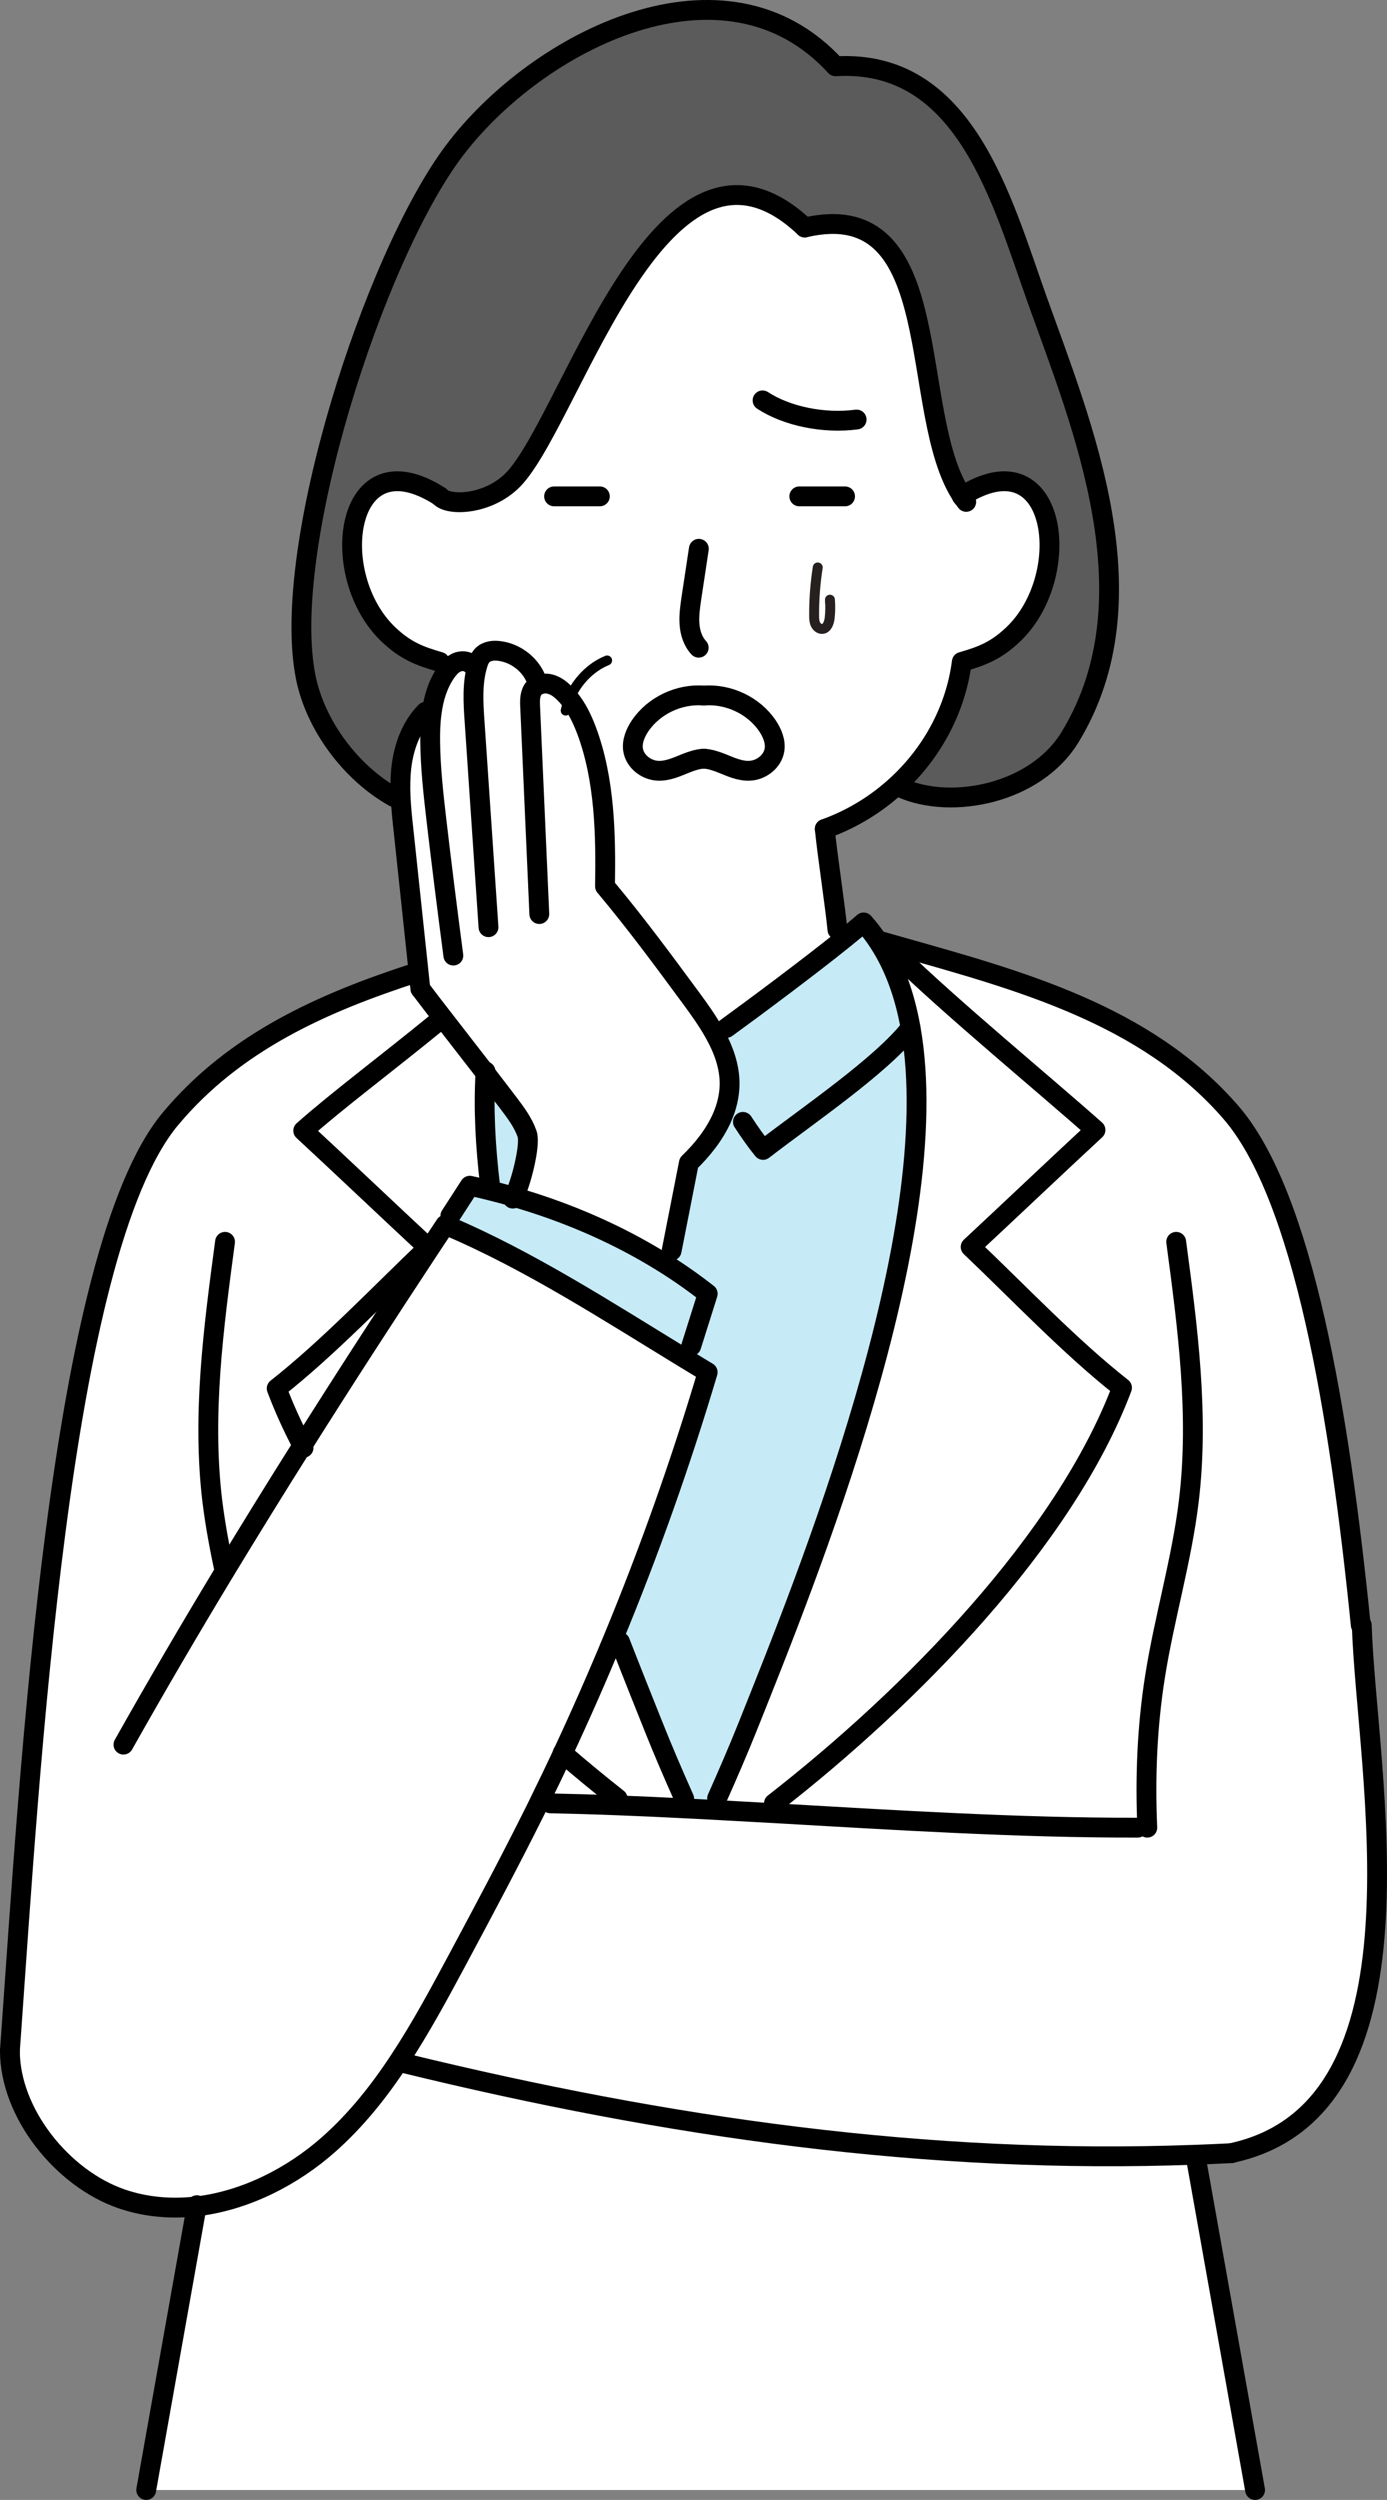 <?xml version="1.0" encoding="UTF-8"?>
<svg xmlns="http://www.w3.org/2000/svg" id="_レイヤー_2" data-name="レイヤー 2" viewBox="0 0 279.76 504">
  <rect x="0" y="0" width="279.76" height="504" fill="#808080" stroke="none"/>
  <defs>
    <style>
      .cls-1 {
        stroke-width: 4px;
      }

      .cls-1, .cls-2 {
        stroke: #000;
      }

      .cls-1, .cls-2, .cls-3 {
        fill: none;
        stroke-linecap: round;
        stroke-linejoin: round;
      }

      .cls-4 {
        fill: #5b5b5b;
      }

      .cls-5 {
        fill: #c6ebf7;
      }

      .cls-2, .cls-3 {
        stroke-width: 2px;
      }

      .cls-6 {
        fill: #fff;
      }

      .cls-3 {
        stroke: #26201f;
      }
    </style>
  </defs>
  <g id="_レイヤー_2-2" data-name="レイヤー 2">
    <g>
      <g>
        <g>
          <path class="cls-6" d="M155.98,365.54l.12-1.97c27.66-21.52,58.7-53.19,70.21-83.79-10.4-8.17-20.88-19.22-30.53-28.39,7.85-7.31,17.86-16.81,25.18-23.58-10.21-9.08-29.29-24.8-40.03-35.3l.47-1.69c23.97,6.78,49.71,13.63,66.88,33.45,14.66,16.93,21.88,60.68,26.19,103.38h.21c.91,29.49,15.14,97.47-26.23,106.4v.03c-2.44.13-4.87.23-7.29.32-54.11,2.01-106.53-5.5-159.62-18.46l-.94-.63c4.25-6.43,7.94-13.29,11.58-20.07,5.4-10.08,10.78-20.17,15.88-30.42.37-.73.72-1.47,1.07-2.2l1.92.94c4.45.09,8.95.22,13.51.4,4.4.16,8.86.37,13.37.6,2.2.1,4.4.22,6.62.34,3.8.21,7.61.41,11.46.63Z"></path>
          <path class="cls-6" d="M253.14,502H29.48c3.39-19.07,6.79-38.13,10.18-57.19,9.71-1.14,19.25-5.94,26.67-12.53,5.56-4.93,10.17-10.74,14.25-16.96l.94.63c53.08,12.96,105.51,20.47,159.62,18.46v.32c4.05,22.67,7.97,44.6,12,67.27Z"></path>
          <path class="cls-4" d="M209.26,60.59c8.94,24.99,23.65,60.01,6.57,88.02-6.93,11.36-23.83,14.76-34.05,10.23l-.67-.7c6.98-6.5,11.68-15.22,12.9-24.69,4.24-1.22,6.94-2.32,10.29-5.47,12.68-11.94,8.92-40.16-10.23-27.95-11.17-16.64-2.49-60.99-31.74-54.15-28.38-26.84-46.41,36.75-58.32,50.3-5,5.69-13.6,6-15.3,3.9-19.19-12.31-22.98,15.95-10.29,27.91,3.35,3.15,6.04,4.25,10.29,5.47l1.85,1.35c-.25.29-.48.6-.7.92-1.58,2.36-2.39,5.08-2.77,7.91l-1.22-.13c-2.92,2.95-4.4,7.07-4.89,11.19-.22,1.98-.25,3.99-.16,5.97l-1.34.03c-8.69-4.86-15.85-14.44-17.8-24.14-5.19-25.91,13.75-84.61,29.89-106.08,16.87-22.4,54.7-41.45,76.96-17.11,26.15-1.56,33.48,26.91,40.74,47.23Z"></path>
          <path class="cls-6" d="M195.78,251.39c9.65,9.17,20.13,20.22,30.53,28.39-11.5,30.61-42.55,62.27-70.21,83.79l-.12,1.97c-3.84-.22-7.66-.43-11.46-.63l.12-2.35c2.1-4.71,4.31-9.85,6.12-14.35,11.77-29.45,40.29-99.51,32.91-140.97-1.16-6.53-3.21-12.34-6.37-17.18l.43-.28c1.22.35,2.44.69,3.67,1.04l-.47,1.69c10.74,10.51,29.81,26.22,40.03,35.3-7.32,6.76-17.33,16.27-25.18,23.58Z"></path>
          <path class="cls-6" d="M194.06,100.02c19.15-12.21,22.9,16.01,10.23,27.95-3.35,3.15-6.04,4.25-10.29,5.47-1.22,9.48-5.91,18.19-12.9,24.69-4.18,3.9-9.18,7-14.75,8.99.5,5.16,2.05,15.14,2.55,20.31l1.16,1.97c-7.04,5.66-18.05,13.85-23.55,17.84l-2.44,1.03c-1.39-2.49-3.1-4.87-4.78-7.15-5.6-7.6-11.21-15.2-17.28-22.43.18-10.49-.04-21.54-3.7-31.37-.87-2.29-1.92-4.53-3.46-6.41-.31-.41-.66-.79-1.03-1.16-.82-.82-1.79-1.56-2.92-1.83-.7-.18-1.5-.15-2.17.13l-.84-1.67c-1.34-2.73-4.09-4.71-7.1-5.12-1.22-.18-2.58-.04-3.46.81-.54.54-.84,1.29-1.04,2.02l-1.32-.19c-.76-.7-1.98-.75-2.92-.31-.59.28-1.09.7-1.51,1.2l-1.85-1.35c-4.24-1.22-6.94-2.32-10.29-5.47-12.69-11.96-8.91-40.22,10.29-27.91,1.7,2.1,10.3,1.79,15.3-3.9,11.91-13.54,29.95-77.13,58.32-50.3,29.24-6.84,20.57,37.52,31.74,54.15ZM156.22,151.16c.25-1.69-.45-3.39-1.41-4.81-2.77-4.12-7.89-6.51-12.84-6.12-4.96-.41-10.09,2-12.87,6.12-.95,1.42-1.66,3.13-1.41,4.81.35,2.33,2.64,4.12,5,4.23,1.98.1,3.86-.79,5.71-1.53,1.13-.45,2.35-.84,3.55-.91,1.2.07,2.42.45,3.55.91,1.85.73,3.73,1.63,5.71,1.53,2.36-.1,4.65-1.89,5-4.23Z"></path>
          <path class="cls-5" d="M183.67,207.24c7.38,41.46-21.14,111.52-32.91,140.97-1.8,4.5-4.02,9.64-6.12,14.35l-.12,2.35c-2.22-.12-4.42-.23-6.62-.34l.09-1.95c-2.11-4.72-4.33-9.87-6.13-14.41-1.91-4.77-4.24-10.59-6.81-17.18l-1.41-.59c7.28-17.59,13.66-35.55,19.09-53.79-1.58-.95-3.17-1.92-4.77-2.89l1.47-2.41c1.12-3.52,2.2-7.01,3.32-10.53-3.43-2.7-7.07-5.19-10.89-7.45l3.61-1.22c1.16-5.82,2.33-11.9,3.48-17.71,2.73-2.63,5.21-5.75,6.71-9.18l4.2.92c1.38,2.1,2.74,4.05,4.06,5.65,8.89-6.87,23.89-17.03,29.76-24.59Z"></path>
          <path class="cls-5" d="M177.3,190.06c3.15,4.84,5.21,10.65,6.37,17.18-5.87,7.56-20.86,17.72-29.76,24.59-1.32-1.6-2.69-3.55-4.06-5.65l-4.2-.92c.91-2.07,1.45-4.25,1.5-6.53.06-3.71-1.23-7.19-3.07-10.46l2.44-1.03c5.5-3.99,16.51-12.18,23.55-17.84,1.63-1.31,3.04-2.48,4.12-3.43,1.14,1.28,2.19,2.64,3.11,4.09Z"></path>
          <path class="cls-6" d="M154.81,146.35c.95,1.42,1.66,3.13,1.41,4.81-.35,2.33-2.64,4.12-5,4.23-1.98.1-3.86-.79-5.71-1.53-1.13-.45-2.35-.84-3.55-.91-1.2.07-2.42.45-3.55.91-1.85.73-3.73,1.63-5.71,1.53-2.36-.1-4.65-1.89-5-4.23-.25-1.69.45-3.39,1.41-4.81,2.77-4.12,7.91-6.53,12.87-6.12,4.94-.4,10.07,2,12.84,6.12Z"></path>
          <path class="cls-6" d="M96.3,134.08c.21-.73.5-1.48,1.04-2.02.88-.85,2.24-.98,3.46-.81,3.01.41,5.77,2.39,7.1,5.12l.84,1.67c.67-.28,1.47-.31,2.17-.13,1.13.28,2.1,1.01,2.92,1.83.37.37.72.75,1.03,1.16,1.54,1.88,2.6,4.12,3.46,6.41,3.65,9.83,3.87,20.88,3.7,31.37,6.07,7.23,11.68,14.83,17.28,22.43,1.69,2.27,3.39,4.65,4.78,7.15,1.83,3.27,3.13,6.75,3.07,10.46-.04,2.27-.59,4.46-1.5,6.53-1.5,3.43-3.98,6.56-6.71,9.18-1.14,5.81-2.32,11.88-3.48,17.71l-3.61,1.22c-8.79-5.22-18.41-9.26-28.23-12.08,1.39-2.49,3.42-10.51,2.67-12.68-.79-2.29-2.26-4.25-3.73-6.19-1.56-2.05-3.11-4.08-4.67-6.1-2.89-3.74-5.8-7.44-8.67-11.18-1.5-1.92-2.98-3.84-4.45-5.8-.12-1.09-.23-2.19-.35-3.27-1.03-9.67-2.05-19.31-3.08-28.98-.23-2.14-.45-4.28-.56-6.44-.09-1.98-.06-3.99.16-5.97.48-4.12,1.97-8.25,4.89-11.19l1.22.13c.38-2.83,1.19-5.55,2.77-7.91.22-.32.45-.63.7-.92.43-.5.92-.92,1.51-1.2.94-.44,2.16-.4,2.92.31l1.32.19Z"></path>
          <path class="cls-5" d="M103.63,241.29c9.82,2.82,19.44,6.85,28.23,12.08,3.81,2.26,7.45,4.75,10.89,7.45-1.12,3.52-2.2,7.01-3.32,10.53l-1.47,2.41c-15.45-9.43-31.5-19.82-47.96-26.75l.84-1.91c1.31-2.02,2.61-4.03,3.92-6.06,1.29.28,2.58.57,3.87.9,1.67.41,3.33.85,5,1.35Z"></path>
          <path class="cls-6" d="M61,291.41c8.39-13.32,16.96-26.54,25.63-39.69,1.07-1.6,2.13-3.2,3.18-4.8.06.03.13.06.19.09,16.46,6.93,32.51,17.31,47.96,26.75,1.6.97,3.18,1.94,4.77,2.89-5.43,18.24-11.81,36.2-19.09,53.79-3.18,7.7-6.54,15.33-10.07,22.87-.03.06-.04.1-.07.16-1.44,3.07-2.91,6.12-4.4,9.16-.35.73-.7,1.47-1.07,2.2-5.09,10.24-10.48,20.34-15.88,30.42-3.64,6.78-7.32,13.65-11.58,20.07-4.08,6.22-8.69,12.03-14.25,16.96-7.42,6.59-16.96,11.39-26.67,12.53-5.11.59-10.26.18-15.19-1.53-11.88-4.11-22.48-17.25-22.48-29.83.04-.76.1-1.54.16-2.32,3.84-53.51,9.68-158.56,32.19-185.54,13.03-15.63,30.99-23.49,49.36-29.45l.73-.07c.12,1.09.23,2.19.35,3.27,1.47,1.95,2.95,3.87,4.45,5.8l-1.22,1.09c-10.34,8.44-20.06,15.68-26.86,21.73,7.32,6.76,17.33,16.27,25.18,23.58-9.65,9.17-20.13,20.22-30.53,28.39,1.44,3.81,3.17,7.66,5.19,11.49Z"></path>
          <path class="cls-6" d="M138,362.62l-.09,1.95c-4.5-.23-8.96-.44-13.37-.6l.04-1.35c-3.65-2.88-7.37-5.93-11.08-9.14.03-.06.04-.1.07-.16,3.52-7.54,6.88-15.17,10.07-22.87l1.41.59c2.57,6.59,4.9,12.41,6.81,17.18,1.8,4.53,4.02,9.68,6.13,14.41Z"></path>
          <path class="cls-6" d="M124.59,362.62l-.04,1.35c-4.56-.18-9.07-.31-13.51-.4l-1.92-.94c1.5-3.04,2.96-6.09,4.4-9.16,3.71,3.21,7.42,6.27,11.08,9.14Z"></path>
          <path class="cls-5" d="M106.3,228.62c.75,2.17-1.28,10.18-2.67,12.68-1.67-.5-3.33-.94-5-1.35l.22-.9c-.97-7.98-1.35-15.64-.94-22.73,1.56,2.02,3.11,4.05,4.67,6.1,1.47,1.94,2.93,3.9,3.73,6.19Z"></path>
          <path class="cls-6" d="M98.85,239.05l-.22.9c-1.29-.32-2.58-.62-3.87-.9-1.31,2.02-2.61,4.03-3.92,6.06l-.84,1.91c-.06-.03-.13-.06-.19-.09-1.06,1.6-2.11,3.2-3.18,4.8l-.29-.19c-7.85-7.31-17.86-16.81-25.18-23.58,6.81-6.04,16.52-13.29,26.86-21.73l1.22-1.09c2.88,3.74,5.78,7.44,8.67,11.18-.41,7.09-.03,14.75.94,22.73Z"></path>
          <path class="cls-6" d="M86.34,251.54l.29.19c-8.67,13.15-17.24,26.37-25.63,39.69-2.02-3.83-3.76-7.67-5.19-11.49,10.4-8.17,20.88-19.22,30.53-28.39Z"></path>
        </g>
        <g>
          <path class="cls-1" d="M39.71,444.58c-.01.07-.03.16-.04.23-3.39,19.06-6.79,38.12-10.18,57.19"></path>
          <path class="cls-1" d="M45.39,250.36c-2.32,17.33-4.65,34.88-2.57,52.23.59,4.78,1.48,9.51,2.48,14.2"></path>
          <path class="cls-1" d="M125.06,331.03c2.57,6.59,4.9,12.41,6.81,17.18,1.8,4.53,4.02,9.68,6.13,14.41"></path>
          <path class="cls-1" d="M97.93,216c0,.1-.01.22-.01.32-.41,7.09-.03,14.75.94,22.73"></path>
          <path class="cls-1" d="M61.23,291.88c-.09-.16-.16-.31-.23-.47-2.02-3.83-3.76-7.67-5.19-11.49,10.4-8.17,20.88-19.22,30.53-28.39-7.85-7.31-17.86-16.81-25.18-23.58,6.81-6.04,16.52-13.29,26.86-21.73"></path>
          <path class="cls-1" d="M124.59,362.62c-3.65-2.88-7.37-5.93-11.08-9.14-.01,0-.03-.01-.04-.03"></path>
          <path class="cls-1" d="M156.1,363.57c27.66-21.52,58.7-53.19,70.21-83.79-10.4-8.17-20.88-19.22-30.53-28.39,7.85-7.31,17.86-16.81,25.18-23.58-10.21-9.08-29.29-24.8-40.03-35.3"></path>
          <path class="cls-1" d="M166.36,167.13c.5,5.16,2.05,15.14,2.55,20.31"></path>
          <path class="cls-1" d="M83.71,196.15c-18.37,5.96-36.33,13.82-49.36,29.45C11.85,252.58,6.01,357.63,2.16,411.14c-.06.78-.12,1.56-.16,2.32"></path>
          <path class="cls-1" d="M241.16,434.73c4.03,22.67,7.95,44.6,11.99,67.27"></path>
          <path class="cls-1" d="M237.24,250.36c2.32,17.33,4.64,34.88,2.55,52.23-1.44,11.93-4.93,23.5-6.81,35.36-1.6,10.08-2.02,20.32-1.57,30.52"></path>
          <path class="cls-1" d="M146.52,207.24c5.5-3.99,16.51-12.18,23.55-17.84,1.63-1.31,3.04-2.48,4.12-3.43,1.14,1.28,2.19,2.64,3.11,4.09,3.15,4.84,5.21,10.65,6.37,17.18,7.38,41.46-21.14,111.52-32.91,140.97-1.8,4.5-4.02,9.64-6.12,14.35"></path>
          <path class="cls-1" d="M183.67,207.24c-5.87,7.56-20.86,17.72-29.76,24.59-1.32-1.6-2.69-3.55-4.06-5.65"></path>
          <path class="cls-1" d="M248.43,434.09c-2.44.13-4.87.23-7.29.32-54.11,2.01-106.53-5.5-159.62-18.46"></path>
          <path class="cls-1" d="M177.73,189.78c1.22.35,2.44.69,3.67,1.04,23.97,6.78,49.71,13.63,66.88,33.45,14.66,16.93,21.88,60.68,26.19,103.38h0"></path>
          <path class="cls-1" d="M113.58,353.32c3.52-7.54,6.88-15.17,10.07-22.87,7.28-17.59,13.66-35.55,19.09-53.79-1.58-.95-3.17-1.92-4.77-2.89-15.45-9.43-31.5-19.82-47.96-26.75-.06-.03-.13-.06-.19-.09-1.06,1.6-2.11,3.2-3.18,4.8-8.67,13.15-17.24,26.37-25.63,39.69-5.31,8.41-10.53,16.87-15.7,25.38-6.97,11.53-13.79,23.17-20.41,34.93"></path>
          <path class="cls-1" d="M2,413.46c0,12.57,10.59,25.72,22.48,29.83,4.93,1.7,10.08,2.11,15.19,1.53,9.71-1.14,19.25-5.94,26.67-12.53,5.56-4.93,10.17-10.74,14.25-16.96,4.25-6.43,7.94-13.29,11.58-20.07,5.4-10.08,10.78-20.17,15.88-30.42.37-.73.72-1.47,1.07-2.2,1.5-3.04,2.96-6.09,4.4-9.16.03-.06.04-.1.07-.16"></path>
          <path class="cls-1" d="M90.84,245.11c1.31-2.02,2.61-4.03,3.92-6.06,1.29.28,2.58.57,3.87.9,1.67.41,3.33.85,5,1.35,9.82,2.82,19.44,6.85,28.23,12.08,3.81,2.26,7.45,4.75,10.89,7.45-1.12,3.52-2.2,7.01-3.32,10.53"></path>
          <path class="cls-1" d="M111.03,363.57c4.45.09,8.95.22,13.51.4,4.4.16,8.86.37,13.37.6,2.2.1,4.4.22,6.62.34,3.8.21,7.61.41,11.46.63,24.36,1.39,49.4,2.98,73.48,2.93"></path>
          <path class="cls-1" d="M274.67,327.64c.91,29.51,15.14,97.48-26.23,106.42"></path>
          <path class="cls-1" d="M135.47,252.15c1.16-5.82,2.33-11.9,3.48-17.71,2.73-2.63,5.21-5.75,6.71-9.18.91-2.07,1.45-4.25,1.5-6.53.06-3.71-1.23-7.19-3.07-10.46-1.39-2.49-3.1-4.87-4.78-7.15-5.6-7.6-11.21-15.2-17.28-22.43.18-10.49-.04-21.54-3.7-31.37-.87-2.29-1.92-4.53-3.46-6.41-.31-.41-.66-.79-1.03-1.16-.82-.82-1.79-1.56-2.92-1.83-.7-.18-1.5-.15-2.17.13-.4.15-.76.38-1.04.7-.85.97-.84,2.41-.78,3.7.62,13.94,1.23,27.88,1.85,41.83"></path>
          <path class="cls-1" d="M107.9,136.37c-1.34-2.73-4.09-4.71-7.1-5.12-1.22-.18-2.58-.04-3.46.81-.54.54-.84,1.29-1.04,2.02-1.09,3.71-.84,7.64-.57,11.49.94,13.79,1.86,27.58,2.8,41.36"></path>
          <path class="cls-1" d="M94.98,133.89c-.76-.7-1.98-.75-2.92-.31-.59.28-1.09.7-1.51,1.2-.25.29-.48.6-.7.92-1.58,2.36-2.39,5.08-2.77,7.91-.28,1.98-.34,4.03-.31,6.03.06,5.22.65,10.43,1.25,15.63,1.07,9.14,2.22,18.27,3.42,27.38"></path>
          <path class="cls-1" d="M84.8,199.35c1.47,1.95,2.95,3.87,4.45,5.8,2.88,3.74,5.78,7.44,8.67,11.18,1.56,2.02,3.11,4.05,4.67,6.1,1.47,1.94,2.93,3.9,3.73,6.19.75,2.17-1.28,10.18-2.67,12.68-.07.13-.15.25-.22.35"></path>
          <path class="cls-1" d="M85.85,143.49c-2.92,2.95-4.4,7.07-4.89,11.19-.22,1.98-.25,3.99-.16,5.97.1,2.16.32,4.3.56,6.44,1.03,9.67,2.05,19.31,3.08,28.98.12,1.09.23,2.19.35,3.27"></path>
          <line class="cls-1" x1="161.22" y1="100.07" x2="170.45" y2="100.07"></line>
          <line class="cls-1" x1="111.76" y1="100.07" x2="120.99" y2="100.07"></line>
          <path class="cls-1" d="M141.97,140.23c-4.96-.41-10.09,2-12.87,6.12-.95,1.42-1.66,3.13-1.41,4.81.35,2.33,2.64,4.12,5,4.23,1.98.1,3.86-.79,5.71-1.53,1.13-.45,2.35-.84,3.55-.91"></path>
          <path class="cls-1" d="M141.97,140.23c4.94-.4,10.07,2,12.84,6.12.95,1.42,1.66,3.13,1.41,4.81-.35,2.33-2.64,4.12-5,4.23-1.98.1-3.86-.79-5.71-1.53-1.13-.45-2.35-.84-3.55-.91"></path>
          <path class="cls-1" d="M153.81,80.72c4.86,3.18,12.3,4.74,18.97,3.86"></path>
          <path class="cls-1" d="M140.96,110.64c-.5,3.33-1.01,6.66-1.51,9.98-.25,1.73-.51,3.46-.38,5.19.12,1.73.67,3.49,1.86,4.77"></path>
          <path class="cls-1" d="M88.7,100.06c-19.19-12.31-22.98,15.95-10.29,27.91,3.35,3.15,6.04,4.25,10.29,5.47"></path>
          <path class="cls-1" d="M194,100.06s.04-.03.06-.04c19.15-12.21,22.9,16.01,10.23,27.95-3.35,3.15-6.04,4.25-10.29,5.47-1.22,9.48-5.91,18.19-12.9,24.69-4.18,3.9-9.18,7-14.75,8.99"></path>
          <path class="cls-2" d="M122.46,133.15c-3.4,1.38-6.19,4.34-7.6,7.76-.34.76-.59,1.56-.76,2.35"></path>
          <path class="cls-1" d="M194.89,101.18c-.29-.37-.57-.75-.84-1.16-11.17-16.64-2.49-60.99-31.74-54.15"></path>
          <path class="cls-1" d="M162.32,45.86c-28.38-26.84-46.41,36.75-58.32,50.3-5,5.69-13.6,6-15.3,3.9"></path>
          <path class="cls-1" d="M181.78,158.84c10.23,4.53,27.13,1.13,34.05-10.23,17.08-28.01,2.36-63.03-6.57-88.02-7.26-20.32-14.6-48.78-40.74-47.23-22.26-24.34-60.08-5.3-76.96,17.11-16.14,21.47-35.08,80.17-29.89,106.08,1.95,9.7,9.11,19.28,17.8,24.14"></path>
        </g>
      </g>
      <path class="cls-3" d="M164.94,114.4c-.5,3.2-.75,6.45-.73,9.69,0,.6.02,1.22.27,1.76s.8,1,1.39.95c.96-.08,1.37-1.26,1.48-2.22.13-1.22.15-2.45.05-3.68,0,.22.02.44.02.67"></path>
    </g>
  </g>
</svg>
